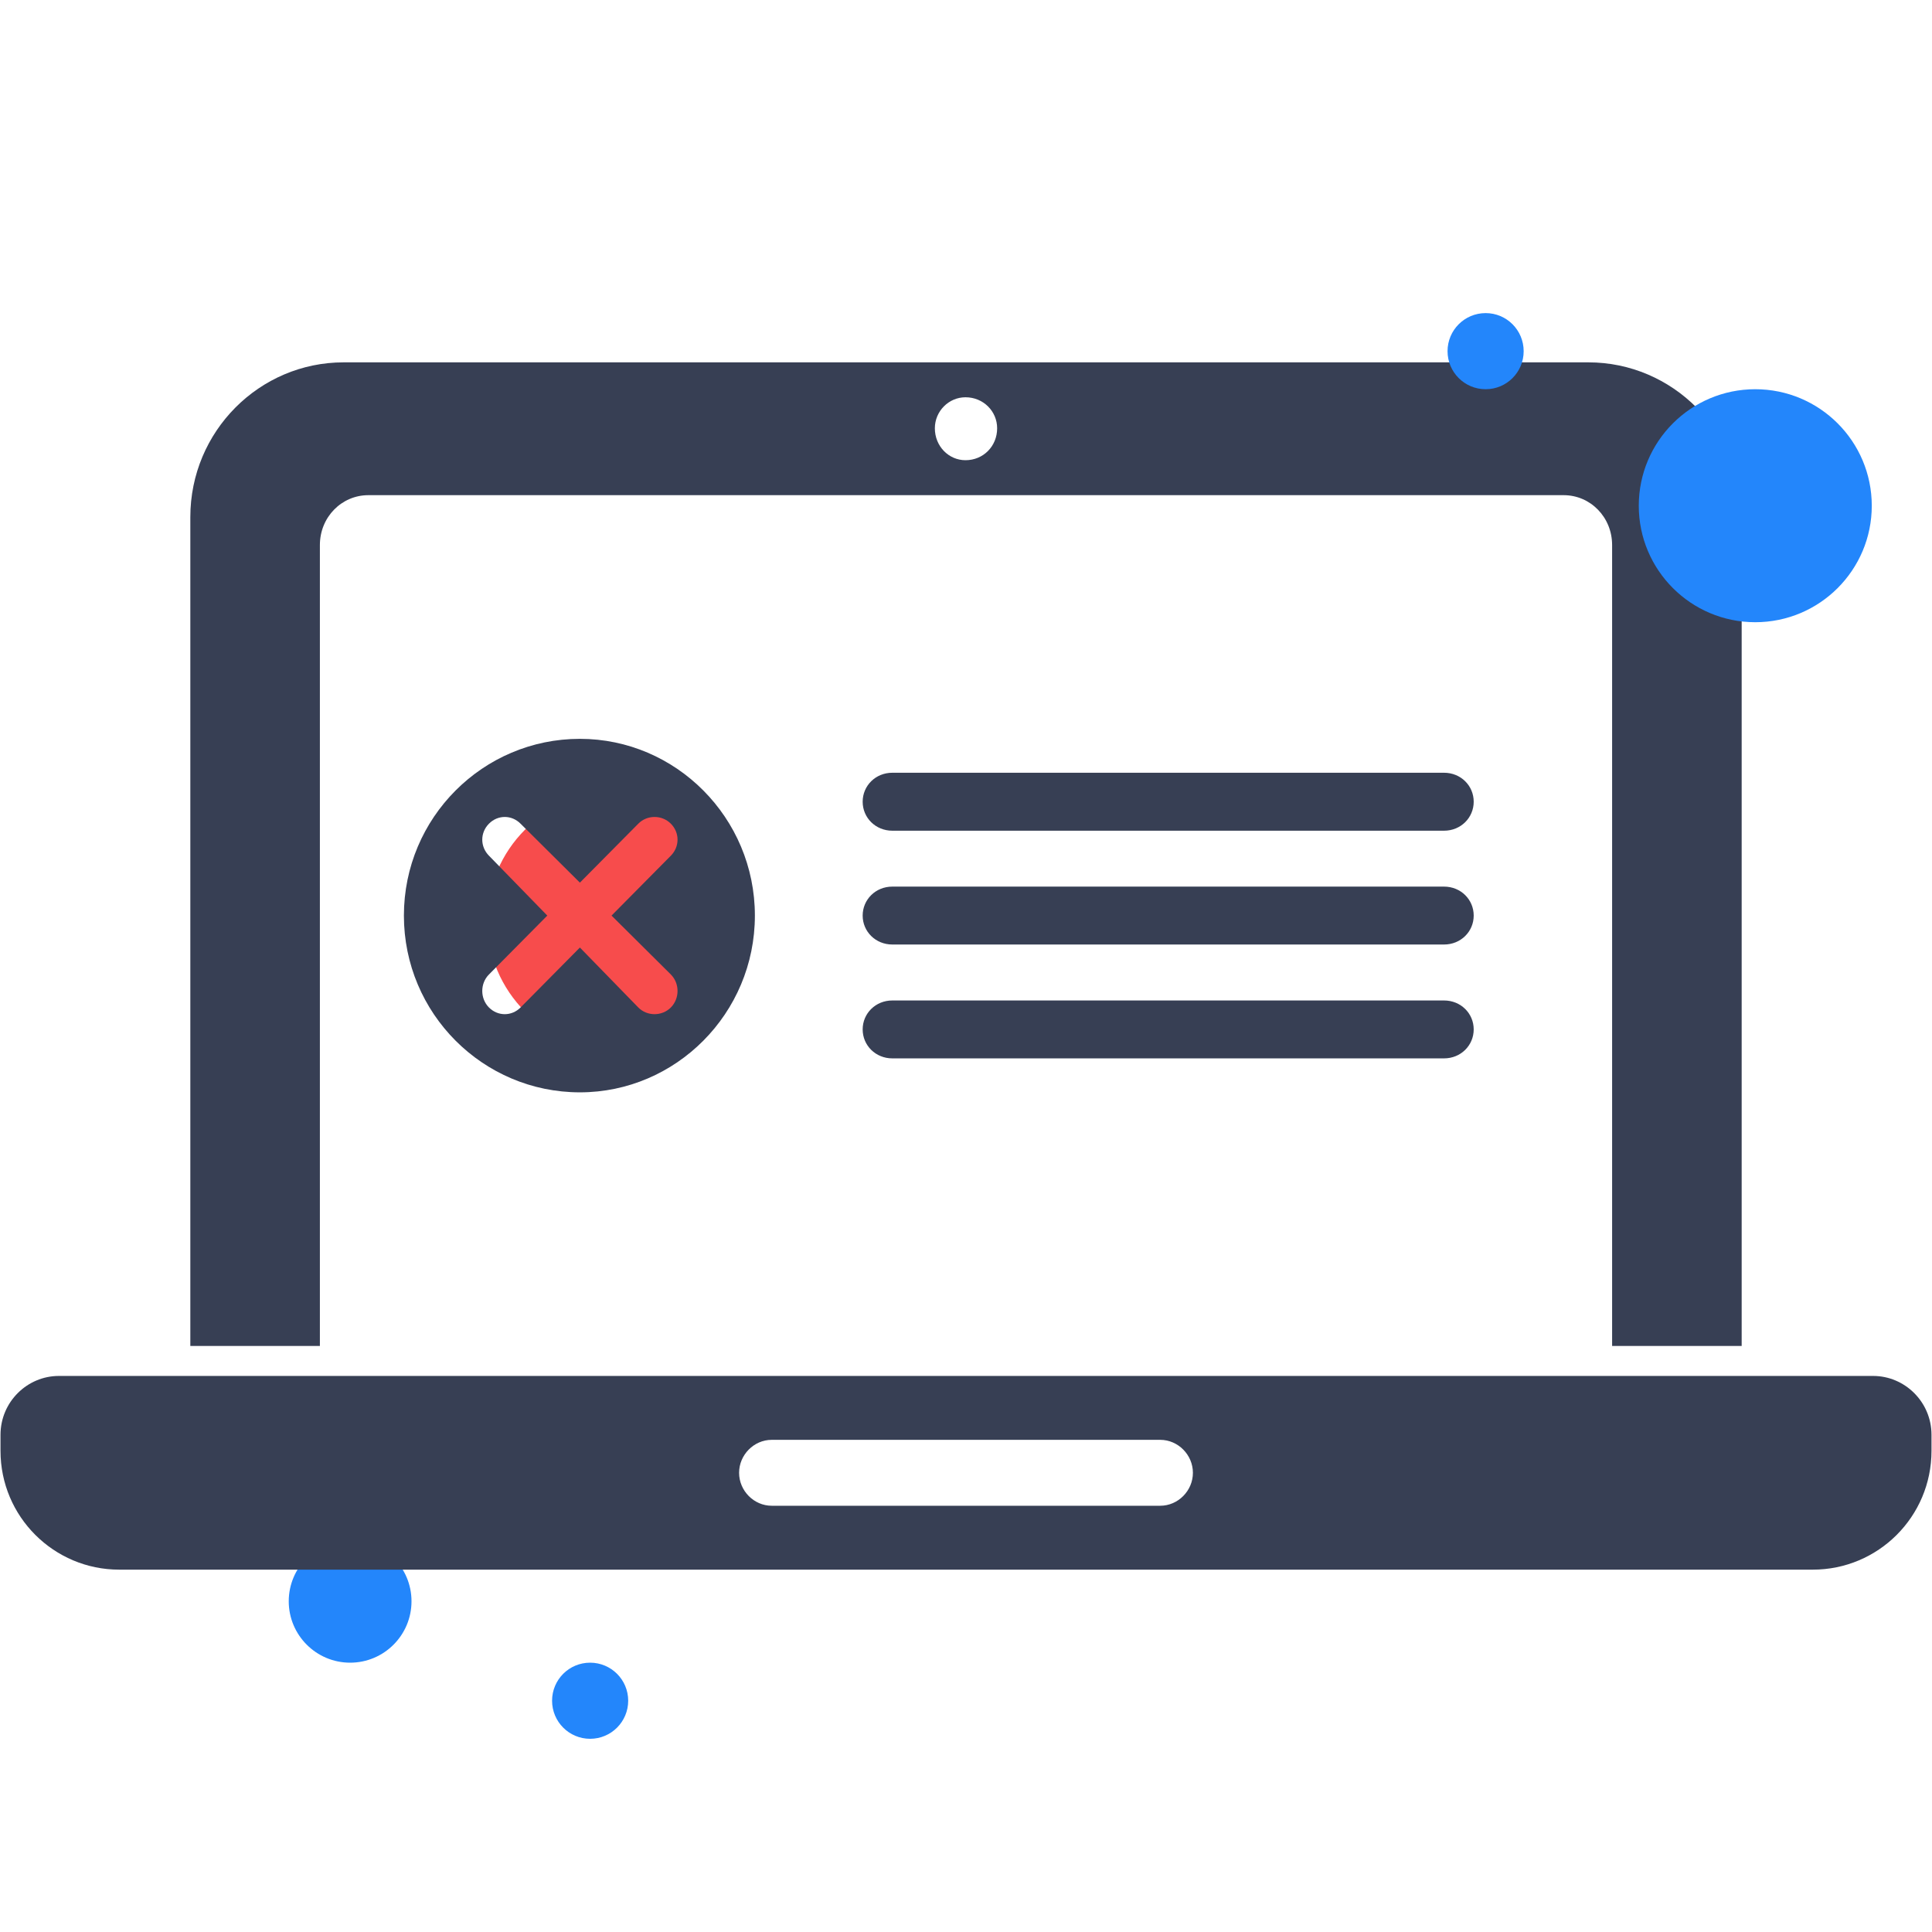 <svg xmlns="http://www.w3.org/2000/svg" xmlns:xlink="http://www.w3.org/1999/xlink" width="200" zoomAndPan="magnify" viewBox="0 0 150 150" height="200" preserveAspectRatio="xMidYMid meet" version="1.0"><defs><clipPath id="aa80446650"><path d="M 22.418 119.559 L 31.949 119.559 L 31.949 129.09 L 22.418 129.09 Z M 22.418 119.559 " clip-rule="nonzero"/></clipPath><clipPath id="0038fe650c"><path d="M 27.184 119.559 C 24.555 119.559 22.418 121.691 22.418 124.324 C 22.418 126.953 24.555 129.09 27.184 129.09 C 29.816 129.09 31.949 126.953 31.949 124.324 C 31.949 121.691 29.816 119.559 27.184 119.559 Z M 27.184 119.559 " clip-rule="nonzero"/></clipPath><clipPath id="91a2fb593f"><path d="M 37.836 61.496 L 57.797 61.496 L 57.797 81.457 L 37.836 81.457 Z M 37.836 61.496 " clip-rule="nonzero"/></clipPath><clipPath id="f067b040db"><path d="M 47.816 61.496 C 42.305 61.496 37.836 65.965 37.836 71.477 C 37.836 76.988 42.305 81.457 47.816 81.457 C 53.328 81.457 57.797 76.988 57.797 71.477 C 57.797 65.965 53.328 61.496 47.816 61.496 Z M 47.816 61.496 " clip-rule="nonzero"/></clipPath><clipPath id="0e83e8bc62"><path d="M 14 28.125 L 136 28.125 L 136 105 L 14 105 Z M 14 28.125 " clip-rule="nonzero"/></clipPath><clipPath id="3ddf44fa15"><path d="M 0 106 L 150 106 L 150 121.875 L 0 121.875 Z M 0 106 " clip-rule="nonzero"/></clipPath><clipPath id="b8a0c6bce9"><path d="M 127.234 30.219 L 145.324 30.219 L 145.324 48.309 L 127.234 48.309 Z M 127.234 30.219 " clip-rule="nonzero"/></clipPath><clipPath id="f118cf0240"><path d="M 136.277 30.219 C 131.285 30.219 127.234 34.27 127.234 39.266 C 127.234 44.258 131.285 48.309 136.277 48.309 C 141.273 48.309 145.324 44.258 145.324 39.266 C 145.324 34.27 141.273 30.219 136.277 30.219 Z M 136.277 30.219 " clip-rule="nonzero"/></clipPath><clipPath id="c43e27c33f"><path d="M 112.387 24.309 L 118.297 24.309 L 118.297 30.219 L 112.387 30.219 Z M 112.387 24.309 " clip-rule="nonzero"/></clipPath><clipPath id="5c3d2650c3"><path d="M 115.344 24.309 C 113.711 24.309 112.387 25.633 112.387 27.266 C 112.387 28.898 113.711 30.219 115.344 30.219 C 116.977 30.219 118.297 28.898 118.297 27.266 C 118.297 25.633 116.977 24.309 115.344 24.309 Z M 115.344 24.309 " clip-rule="nonzero"/></clipPath><clipPath id="b448e95baf"><path d="M 42.863 129.09 L 48.773 129.09 L 48.773 135 L 42.863 135 Z M 42.863 129.09 " clip-rule="nonzero"/></clipPath><clipPath id="5cdd912f5a"><path d="M 45.816 129.09 C 44.184 129.09 42.863 130.41 42.863 132.043 C 42.863 133.676 44.184 135 45.816 135 C 47.449 135 48.773 133.676 48.773 132.043 C 48.773 130.41 47.449 129.09 45.816 129.09 Z M 45.816 129.09 " clip-rule="nonzero"/></clipPath></defs><g clip-path="url(#aa80446650)"><g clip-path="url(#0038fe650c)"><path fill="#2386fb" d="M 22.418 119.559 L 31.949 119.559 L 31.949 129.09 L 22.418 129.09 Z M 22.418 119.559 " fill-opacity="1" fill-rule="nonzero"/></g></g><g clip-path="url(#91a2fb593f)"><g clip-path="url(#f067b040db)"><path fill="#f74c4c" d="M 37.836 61.496 L 57.797 61.496 L 57.797 81.457 L 37.836 81.457 Z M 37.836 61.496 " fill-opacity="1" fill-rule="nonzero"/></g></g><g clip-path="url(#0e83e8bc62)"><path fill="#373f54" d="M 24.836 42.32 C 24.836 40.148 26.523 38.445 28.598 38.445 L 121.402 38.445 C 123.477 38.445 125.164 40.148 125.164 42.32 L 125.164 104.5 L 135.223 104.5 L 135.223 40.148 C 135.223 33.48 129.848 28.133 123.324 28.133 L 26.676 28.133 C 20.152 28.133 14.777 33.48 14.777 40.148 L 14.777 104.5 L 24.836 104.5 Z M 74.961 30.844 C 76.344 30.844 77.418 31.93 77.418 33.25 C 77.418 34.645 76.344 35.73 74.961 35.73 C 73.656 35.73 72.582 34.645 72.582 33.25 C 72.582 31.93 73.656 30.844 74.961 30.844 Z M 74.961 30.844 " fill-opacity="1" fill-rule="evenodd"/></g><g clip-path="url(#3ddf44fa15)"><path fill="#373f54" d="M 145.43 106.828 L 4.57 106.828 C 2.113 106.828 0.039 108.844 0.039 111.402 L 0.039 112.641 C 0.039 117.758 4.188 121.867 9.254 121.867 L 140.75 121.867 C 145.816 121.867 149.961 117.758 149.961 112.641 L 149.961 111.402 C 149.961 108.844 147.887 106.828 145.43 106.828 Z M 90.082 116.906 L 59.914 116.906 C 58.535 116.906 57.383 115.742 57.383 114.348 C 57.383 112.953 58.535 111.789 59.914 111.789 L 90.082 111.789 C 91.465 111.789 92.617 112.953 92.617 114.348 C 92.617 115.742 91.465 116.906 90.082 116.906 Z M 90.082 116.906 " fill-opacity="1" fill-rule="evenodd"/></g><path fill="#373f54" d="M 31.359 71.086 C 31.359 78.684 37.5 84.809 45.023 84.809 C 52.469 84.809 58.609 78.684 58.609 71.086 C 58.609 63.484 52.469 57.363 45.023 57.363 C 37.5 57.363 31.359 63.488 31.359 71.086 Z M 52.086 63.953 C 52.777 64.648 52.777 65.734 52.086 66.434 L 47.48 71.086 L 52.086 75.66 C 52.777 76.355 52.777 77.52 52.086 78.219 C 51.395 78.914 50.242 78.914 49.555 78.219 L 45.023 73.566 L 40.418 78.219 C 39.727 78.914 38.652 78.914 37.961 78.219 C 37.27 77.52 37.27 76.355 37.961 75.66 L 42.492 71.086 L 37.961 66.434 C 37.27 65.734 37.27 64.648 37.961 63.953 C 38.652 63.254 39.727 63.254 40.418 63.953 L 45.023 68.527 L 49.555 63.953 C 50.242 63.254 51.395 63.254 52.086 63.953 Z M 52.086 63.953 " fill-opacity="1" fill-rule="evenodd"/><path fill="#373f54" d="M 112.113 59.996 L 69.281 59.996 C 67.977 59.996 66.977 61.004 66.977 62.246 C 66.977 63.488 67.977 64.496 69.281 64.496 L 112.113 64.496 C 113.422 64.496 114.418 63.484 114.418 62.246 C 114.418 61.004 113.422 59.996 112.113 59.996 Z M 112.113 59.996 " fill-opacity="1" fill-rule="evenodd"/><path fill="#373f54" d="M 112.113 77.676 L 69.281 77.676 C 67.977 77.676 66.977 78.684 66.977 79.922 C 66.977 81.164 67.977 82.172 69.281 82.172 L 112.113 82.172 C 113.422 82.172 114.418 81.164 114.418 79.922 C 114.418 78.684 113.422 77.676 112.113 77.676 Z M 112.113 77.676 " fill-opacity="1" fill-rule="evenodd"/><path fill="#373f54" d="M 112.113 68.836 C 97.836 68.836 83.559 68.836 69.281 68.836 C 67.977 68.836 66.977 69.844 66.977 71.086 C 66.977 72.324 67.977 73.332 69.281 73.332 C 83.559 73.332 97.836 73.332 112.113 73.332 C 113.422 73.332 114.418 72.324 114.418 71.086 C 114.418 69.844 113.422 68.836 112.113 68.836 Z M 112.113 68.836 " fill-opacity="1" fill-rule="evenodd"/><g clip-path="url(#b8a0c6bce9)"><g clip-path="url(#f118cf0240)"><path fill="#2386fb" d="M 127.234 30.219 L 145.324 30.219 L 145.324 48.309 L 127.234 48.309 Z M 127.234 30.219 " fill-opacity="1" fill-rule="nonzero"/></g></g><g clip-path="url(#c43e27c33f)"><g clip-path="url(#5c3d2650c3)"><path fill="#2386fb" d="M 112.387 24.309 L 118.297 24.309 L 118.297 30.219 L 112.387 30.219 Z M 112.387 24.309 " fill-opacity="1" fill-rule="nonzero"/></g></g><g clip-path="url(#b448e95baf)"><g clip-path="url(#5cdd912f5a)"><path fill="#2386fb" d="M 42.863 129.09 L 48.773 129.09 L 48.773 135 L 42.863 135 Z M 42.863 129.09 " fill-opacity="1" fill-rule="nonzero"/></g></g></svg>